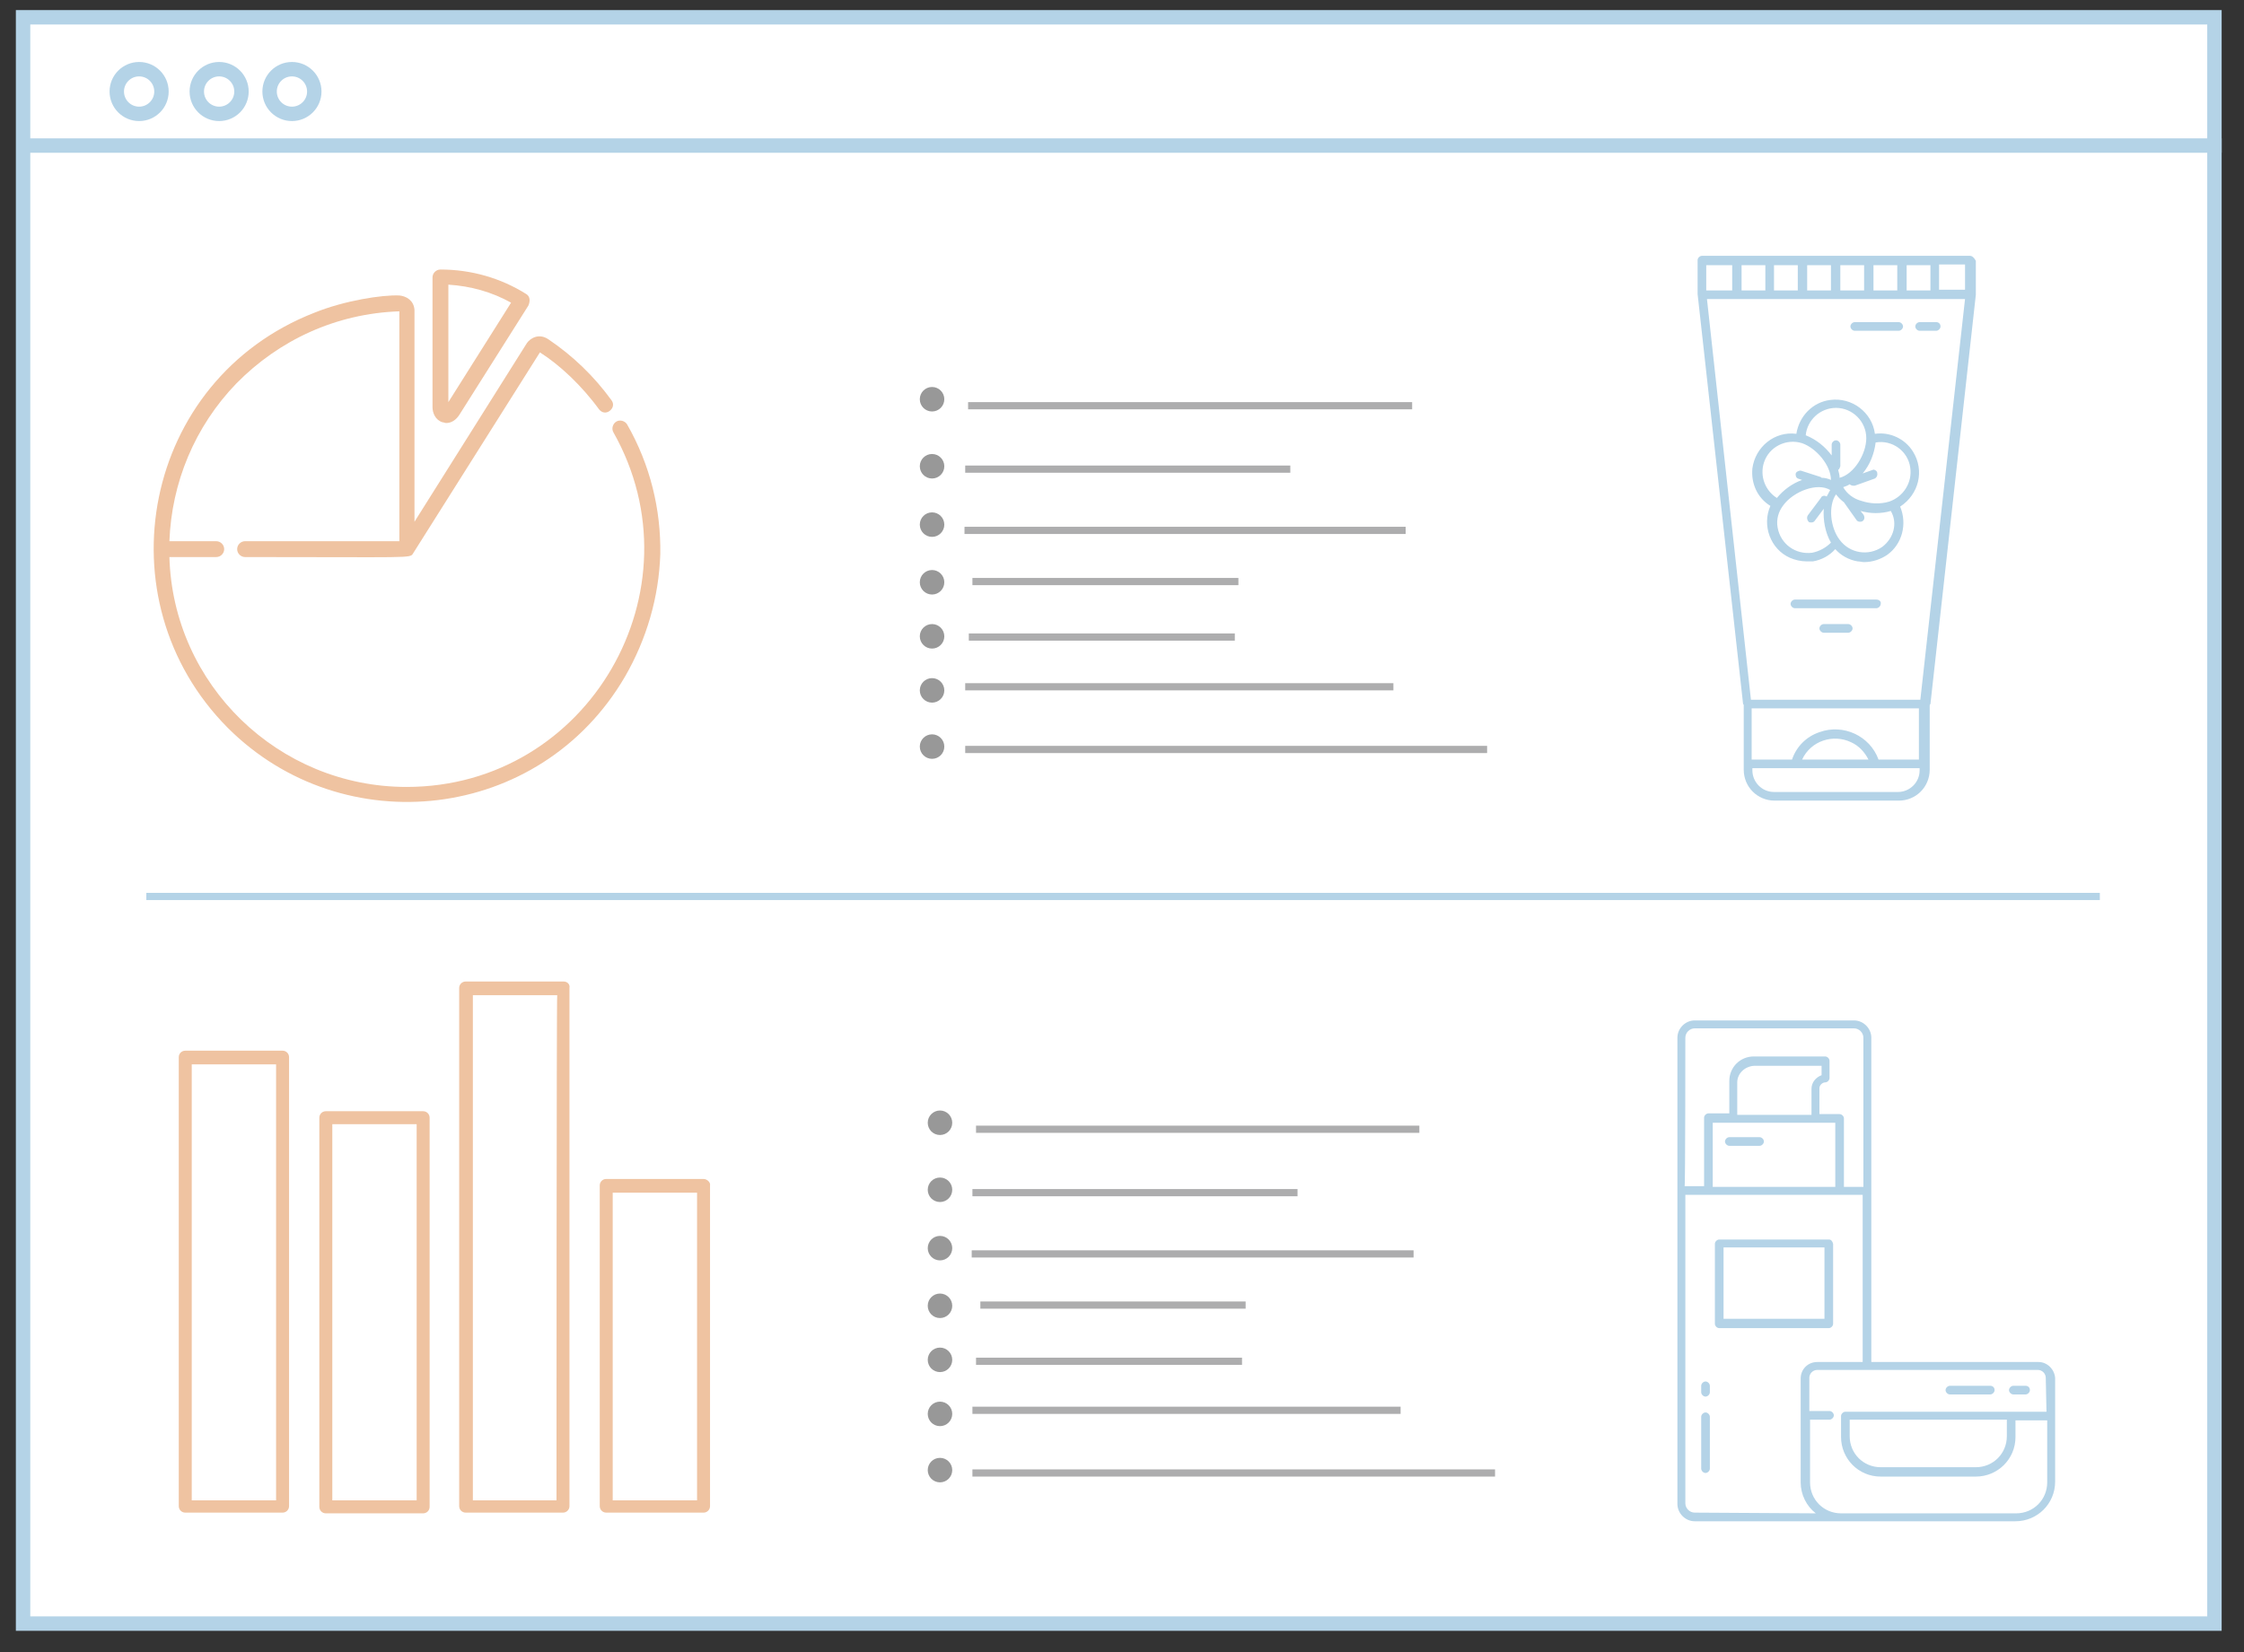 <?xml version="1.0" encoding="utf-8"?>
<!-- Generator: Adobe Illustrator 22.1.0, SVG Export Plug-In . SVG Version: 6.00 Build 0)  -->
<svg version="1.1" id="Layer_1" xmlns="http://www.w3.org/2000/svg" xmlns:xlink="http://www.w3.org/1999/xlink" x="0px" y="0px"
	 viewBox="0 0 311.3 229.3" style="enable-background:new 0 0 311.3 229.3;" xml:space="preserve">
<rect x="0" y="0" width="311.3" height="229.3" fill="#333333" stroke="none"/>
<style type="text/css">
	.st0{fill:none;stroke:#B4D3E7;stroke-width:2;stroke-miterlimit:10;}
	.st1{fill:#FFFFFF;stroke:#B4D3E7;stroke-width:2;stroke-miterlimit:10;}
	.st2{fill:#989898;stroke:#989898;stroke-miterlimit:10;}
	.st3{fill:none;stroke:#B4D3E7;stroke-miterlimit:10;}
	.st4{opacity:0.8;fill:none;stroke:#98989A;stroke-miterlimit:10;enable-background:new    ;}
	.st5{fill:#EFC3A1;}
	.st6{fill:#B4D3E7;}
</style>
<g id="Layer_1_1_">
</g>
<g id="Layer_2_1_">
	<line class="st0" x1="185.7" y1="-47.8" x2="185.7" y2="-47.3"/>
	<rect x="3.2" y="2.4" class="st1" width="304" height="222.9"/>
</g>
<g id="Layer_3">
	<line class="st0" x1="3.3" y1="20.2" x2="308.2" y2="20.2"/>
</g>
<g id="Layer_4">
	<circle class="st0" cx="19.3" cy="12.7" r="3.1"/>
	<circle class="st0" cx="30.4" cy="12.7" r="3.1"/>
	<circle class="st0" cx="40.5" cy="12.7" r="3.1"/>
	<circle class="st2" cx="129.3" cy="103.6" r="1.2"/>
	<circle class="st2" cx="129.3" cy="95.8" r="1.2"/>
	<circle class="st2" cx="129.3" cy="88.3" r="1.2"/>
	<circle class="st2" cx="129.3" cy="80.8" r="1.2"/>
	<circle class="st2" cx="129.3" cy="72.8" r="1.2"/>
	<circle class="st2" cx="129.3" cy="64.7" r="1.2"/>
	<circle class="st2" cx="129.3" cy="55.4" r="1.2"/>
	<circle class="st2" cx="130.4" cy="204" r="1.2"/>
	<circle class="st2" cx="130.4" cy="196.2" r="1.2"/>
	<circle class="st2" cx="130.4" cy="188.7" r="1.2"/>
	<circle class="st2" cx="130.4" cy="181.2" r="1.2"/>
	<circle class="st2" cx="130.4" cy="173.2" r="1.2"/>
	<circle class="st2" cx="130.4" cy="165.1" r="1.2"/>
	<circle class="st2" cx="130.4" cy="155.8" r="1.2"/>
</g>
<g id="Layer_5">
</g>
<g id="Layer_6">
</g>
<g id="Layer_7">
	<line class="st3" x1="20.3" y1="124.4" x2="291.3" y2="124.4"/>
	<line class="st4" x1="133.9" y1="65.1" x2="179" y2="65.1"/>
	<line class="st4" x1="134.3" y1="56.3" x2="195.9" y2="56.3"/>
	<line class="st4" x1="133.8" y1="73.6" x2="195" y2="73.6"/>
	<line class="st4" x1="134.4" y1="88.4" x2="171.3" y2="88.4"/>
	<line class="st4" x1="134.9" y1="80.7" x2="171.8" y2="80.7"/>
	<line class="st4" x1="133.9" y1="95.3" x2="193.3" y2="95.3"/>
	<line class="st4" x1="133.9" y1="104" x2="206.3" y2="104"/>
	<line class="st4" x1="134.9" y1="165.5" x2="180" y2="165.5"/>
	<line class="st4" x1="135.4" y1="156.7" x2="196.9" y2="156.7"/>
	<line class="st4" x1="134.8" y1="174" x2="196.1" y2="174"/>
	<line class="st4" x1="135.4" y1="188.9" x2="172.3" y2="188.9"/>
	<line class="st4" x1="136" y1="181.1" x2="172.8" y2="181.1"/>
	<line class="st4" x1="134.9" y1="195.7" x2="194.3" y2="195.7"/>
	<line class="st4" x1="134.9" y1="204.4" x2="207.4" y2="204.4"/>
	<g>
		<g>
			<g>
				<path class="st5" d="M58.7,154.2H45.2c-0.5,0-0.9,0.4-0.9,0.9v54c0,0.5,0.4,0.9,0.9,0.9h13.5c0.5,0,0.9-0.4,0.9-0.9v-54
					C59.6,154.6,59.2,154.2,58.7,154.2z M57.8,208.2H46.1V156h11.7V208.2z"/>
			</g>
		</g>
		<g>
			<g>
				<path class="st5" d="M78.2,136.2H64.6c-0.5,0-0.9,0.4-0.9,0.9V209c0,0.5,0.4,0.9,0.9,0.9h13.5c0.5,0,0.9-0.4,0.9-0.9v-71.9
					C79.1,136.6,78.7,136.2,78.2,136.2z M77.2,208.2H65.6v-70.1h11.7C77.2,138.1,77.2,208.2,77.2,208.2z"/>
			</g>
		</g>
		<g>
			<g>
				<path class="st5" d="M39.2,145.8H25.7c-0.5,0-0.9,0.4-0.9,0.9V209c0,0.5,0.4,0.9,0.9,0.9h13.5c0.5,0,0.9-0.4,0.9-0.9v-62.3
					C40.1,146.2,39.7,145.8,39.2,145.8z M38.3,208.2H26.6v-60.5h11.7V208.2L38.3,208.2z"/>
			</g>
		</g>
		<g>
			<g>
				<path class="st5" d="M97.6,163.6H84.1c-0.5,0-0.9,0.4-0.9,0.9V209c0,0.5,0.4,0.9,0.9,0.9h13.5c0.5,0,0.9-0.4,0.9-0.9v-44.5
					C98.6,164.1,98.1,163.6,97.6,163.6z M96.7,208.2H85v-42.7h11.7V208.2L96.7,208.2z"/>
			</g>
		</g>
	</g>
	<g>
		<g>
			<g>
				<path class="st5" d="M73,40.8c-3.5-2.2-7.6-3.4-11.9-3.4c-0.6,0-1.1,0.5-1.1,1.1v18c0,0.8,0.4,1.8,1.4,2.1
					c0.2,0,0.3,0.1,0.5,0.1c0.8,0,1.4-0.5,1.8-1.1l9.6-15.2C73.6,41.7,73.5,41.1,73,40.8z M62.2,55.8V39.5c3.1,0.2,6,1,8.7,2.5
					L62.2,55.8z"/>
			</g>
		</g>
		<g>
			<g>
				<path class="st5" d="M87,58.9c-0.3-0.5-1-0.7-1.5-0.4s-0.7,1-0.4,1.5c12.3,21.8-3.4,49.2-28.7,49.2C38.6,109.2,24,95,23.5,77.3
					H30c0.6,0,1.1-0.5,1.1-1.1s-0.5-1.1-1.1-1.1h-6.5c0.3-8.1,3.5-15.9,9.3-21.9c5.9-6,13.8-9.7,22.6-10c0,0.1,0-1.3,0,31.9H34
					c-0.6,0-1.1,0.5-1.1,1.1s0.5,1.1,1.1,1.1c23.1,0,22.9,0.2,23.3-0.5l17.6-27.9c2.7,1.7,5.8,4.6,8.2,7.9c0.4,0.5,1,0.6,1.5,0.2
					c0.5-0.4,0.6-1,0.2-1.5c-2.4-3.3-5.3-6.1-8.7-8.4c-1.3-0.9-2.5-0.2-3,0.5l0,0L57.5,72.4c0-31,0-29.1,0-29.4
					c-0.1-1.3-1.1-1.9-2.1-2l0,0c-2.4-0.1-7.6,0.7-11.8,2.4c-23.8,9.3-29.7,39.8-12,57.6c16,16,43.3,13.1,55.1-7.1
					c3-5.2,4.7-11,4.9-17C91.7,70.7,90.2,64.5,87,58.9z M74.9,48.8L74.9,48.8L74.9,48.8L74.9,48.8z"/>
			</g>
		</g>
	</g>
</g>
<g id="Layer_8">
</g>
<g>
	<g>
		<g>
			<path class="st6" d="M265.4,62.7c-1.1-1.8-3.2-2.8-5.3-2.5c-0.4-3-3.2-5.1-6.2-4.7c-2.4,0.3-4.3,2.2-4.7,4.7
				c-3-0.4-5.7,1.8-6.1,4.8c-0.2,2.1,0.7,4.1,2.5,5.2c-1.2,2.7,0,6,2.7,7.2c0.7,0.3,1.5,0.5,2.3,0.5c0.3,0,0.6,0,0.9,0
				c1.2-0.2,2.3-0.8,3.1-1.7c0.8,0.9,1.9,1.5,3.1,1.7c0.3,0,0.6,0.1,0.9,0.1c1.2,0,2.3-0.4,3.2-1c2.1-1.5,2.8-4.3,1.8-6.7
				C266.2,68.6,267,65.3,265.4,62.7z M251.4,76.7L251.4,76.7c-2.3,0.3-4.4-1.2-4.8-3.5c-0.2-1.1,0.1-2.2,0.8-3.1
				c1.4-1.9,4.7-3.2,6.5-2.1c-0.2,0.3-0.3,0.6-0.5,0.9c-0.3-0.2-0.7-0.1-0.8,0.2l-1.8,2.4c-0.2,0.3-0.1,0.7,0.1,0.9
				c0.1,0.1,0.2,0.1,0.4,0.1s0.4-0.1,0.5-0.3l1.2-1.6c-0.1,1.6,0.2,3.3,1,4.7C253.3,76,252.4,76.5,251.4,76.7z M254,66.6
				c-0.4-0.2-0.9-0.3-1.3-0.3l-0.1-0.1l-2.8-0.9c-0.3,0-0.7,0.2-0.7,0.5s0.1,0.5,0.3,0.6l0.6,0.2c-1.4,0.5-2.6,1.4-3.5,2.5
				c-1.6-1-2.4-3-1.8-4.9c0.7-2.2,3.1-3.4,5.3-2.7C252,62.2,254,64.6,254,66.6z M254.1,63.2c-0.9-1.2-2.1-2.2-3.6-2.8
				c0.2-2.1,2-3.8,4.2-3.8c2.3,0,4.2,1.9,4.2,4.2c0,2.2-1.7,5-3.7,5.5c0-0.4-0.1-0.7-0.2-1.1c0.2-0.1,0.2-0.3,0.3-0.5v-3
				c0-0.3-0.3-0.6-0.6-0.6s-0.6,0.3-0.6,0.6L254.1,63.2L254.1,63.2z M261.1,75.9L261.1,75.9c-1.9,1.3-4.5,0.9-5.9-1
				c-1.3-1.7-1.6-4.7-0.5-6.3c0.3,0.4,0.7,0.8,1.1,1.1l1.7,2.4c0.1,0.2,0.3,0.3,0.5,0.3c0.1,0,0.3,0,0.4-0.1
				c0.3-0.2,0.3-0.6,0.1-0.9l0,0l-0.4-0.5c0.7,0.2,1.4,0.3,2.1,0.3s1.5-0.1,2.1-0.3C263.3,72.6,262.7,74.7,261.1,75.9z M262.1,69.6
				c-1.3,0.4-2.7,0.3-3.9-0.1c-1.1-0.3-2-1-2.5-1.9c0.3-0.1,0.6-0.2,0.9-0.4c0.1,0.1,0.3,0.2,0.5,0.2c0.1,0,0.1,0,0.2,0l2.8-1
				c0.3-0.2,0.4-0.5,0.3-0.9c-0.1-0.2-0.4-0.4-0.6-0.3l-1.4,0.5c1-1.2,1.6-2.7,1.8-4.3c2.3-0.4,4.5,1.2,4.8,3.5
				C265.3,66.9,264.1,68.9,262.1,69.6z"/>
		</g>
	</g>
	<g>
		<g>
			<path class="st6" d="M256.4,86.6H253c-0.3,0-0.6,0.3-0.6,0.6c0,0.3,0.3,0.6,0.6,0.6h3.4c0.3,0,0.6-0.3,0.6-0.6
				S256.7,86.6,256.4,86.6z"/>
		</g>
	</g>
	<g>
		<g>
			<path class="st6" d="M260.3,83.2H249c-0.3,0-0.6,0.3-0.6,0.6c0,0.3,0.3,0.6,0.6,0.6h11.3c0.3,0,0.6-0.3,0.6-0.6
				C261,83.5,260.7,83.2,260.3,83.2z"/>
		</g>
	</g>
	<g>
		<g>
			<path class="st6" d="M273.3,35.5h-37.2c-0.3,0-0.6,0.3-0.6,0.6v4.7l0,0l6.3,56.8c0,0.1,0,0.1,0.1,0.2v9c0,2.4,1.9,4.3,4.3,4.3
				h17.2c2.4,0,4.3-1.9,4.3-4.3v-8.9c0-0.1,0-0.1,0.1-0.2l6.3-56.8l0,0v-4.7C273.9,35.8,273.6,35.5,273.3,35.5z M267.8,36.8v3.5
				h-3.3v-3.5H267.8z M263.2,36.8v3.5h-3.3v-3.5H263.2z M255.3,36.8h3.3v3.5h-3.3V36.8z M250.7,36.8h3.3v3.5h-3.3V36.8z M246.1,36.8
				h3.3v3.5h-3.3V36.8z M244.9,36.8v3.5h-3.3v-3.5H244.9z M236.7,36.8h3.6v3.5h-3.6C236.7,40.2,236.7,36.8,236.7,36.8z M266.3,106.9
				c0,1.7-1.4,3-3,3h-17.2c-1.7,0-3-1.4-3-3v-0.3h23.2V106.9z M250,105.4c1.2-2.6,4.3-3.6,6.8-2.4c1.1,0.5,1.9,1.4,2.4,2.4H250z
				 M260.6,105.4c-1.2-3.3-4.9-5-8.2-3.8c-1.8,0.6-3.2,2-3.8,3.8H243v-7.1h23.2v7.1H260.6z M266.4,97.1h-23.5l-6.1-55.6h35.8
				L266.4,97.1z M272.6,40.2H269v-3.5h3.6V40.2z"/>
		</g>
	</g>
	<g>
		<g>
			<path class="st6" d="M268.6,44.7h-2.3c-0.3,0-0.6,0.3-0.6,0.6s0.3,0.6,0.6,0.6h2.3c0.3,0,0.6-0.3,0.6-0.6S269,44.7,268.6,44.7z"
				/>
		</g>
	</g>
	<g>
		<g>
			<path class="st6" d="M263.4,44.7h-6.1c-0.3,0-0.6,0.3-0.6,0.6s0.3,0.6,0.6,0.6h6.1c0.3,0,0.6-0.3,0.6-0.6S263.7,44.7,263.4,44.7z
				"/>
		</g>
	</g>
</g>
<g>
	<g>
		<g>
			<path class="st6" d="M244.1,157.8h-4.2c-0.3,0-0.6,0.3-0.6,0.6s0.3,0.6,0.6,0.6h4.2c0.3,0,0.6-0.3,0.6-0.6
				S244.4,157.8,244.1,157.8z"/>
		</g>
	</g>
	<g>
		<g>
			<path class="st6" d="M253.7,172h-15.2c-0.3,0-0.6,0.3-0.6,0.6v11.1c0,0.3,0.3,0.6,0.6,0.6h15.2c0.3,0,0.6-0.3,0.6-0.6v-11.1
				C254.2,172.2,254,172,253.7,172z M253.1,183h-14v-9.9h14V183z"/>
		</g>
	</g>
	<g>
		<g>
			<path class="st6" d="M276.1,192.3h-5.6c-0.3,0-0.6,0.3-0.6,0.6s0.3,0.6,0.6,0.6h5.6c0.3,0,0.6-0.3,0.6-0.6
				C276.7,192.5,276.4,192.3,276.1,192.3z"/>
		</g>
	</g>
	<g>
		<g>
			<path class="st6" d="M281,192.3h-1.7c-0.3,0-0.6,0.3-0.6,0.6s0.3,0.6,0.6,0.6h1.7c0.3,0,0.6-0.3,0.6-0.6
				C281.6,192.5,281.3,192.3,281,192.3z"/>
		</g>
	</g>
	<g>
		<g>
			<path class="st6" d="M282.8,189h-23.2v-45c0-1.3-1.1-2.4-2.4-2.4h-22.1c-1.3,0-2.4,1.1-2.4,2.4v64.7c0,1.3,1.1,2.4,2.4,2.4h44.5
				c3,0,5.5-2.4,5.5-5.5v-14.4C285,190,284,189,282.8,189z M233.8,144c0-0.7,0.6-1.3,1.3-1.3h22.1c0.7,0,1.3,0.6,1.3,1.3v20.7h-2.7
				v-9.5c0-0.3-0.3-0.6-0.6-0.6h-2.8V151c0-0.4,0.4-0.8,0.8-0.8c0.3,0,0.6-0.3,0.6-0.6v-2.4c0-0.3-0.3-0.6-0.6-0.6h-9.9
				c-1.9,0-3.4,1.5-3.4,3.4v4.5H237c-0.3,0-0.6,0.3-0.6,0.6v9.5h-2.7C233.8,164.7,233.8,144,233.8,144z M254.6,155.8v8.9h-17v-8.9
				H254.6z M241,154.7v-4.5c0-1.2,1-2.2,2.3-2.3h9.4v1.3c-0.8,0.3-1.4,1-1.4,1.9v3.6H241z M235.1,209.9c-0.7,0-1.3-0.6-1.3-1.3
				v-42.8h24.6V189h-6.3c-1.3,0-2.3,1-2.3,2.3v14.4c0,1.7,0.8,3.3,2.1,4.3L235.1,209.9z M283.9,195.9H256c-0.3,0-0.6,0.3-0.6,0.6
				v2.9c0,3,2.4,5.5,5.5,5.5h13.2c3,0,5.5-2.4,5.5-5.5v-2.3h4.4v8.6c0,2.4-1.9,4.3-4.3,4.3h-24.3c-2.4,0-4.3-1.9-4.3-4.3l0,0V197
				h2.7c0.3,0,0.6-0.3,0.6-0.6s-0.3-0.6-0.6-0.6H251v-4.6c0-0.6,0.5-1.1,1.1-1.1h30.6c0.6,0,1.1,0.5,1.1,1.1L283.9,195.9
				L283.9,195.9z M278.4,197v2.3c0,2.4-1.9,4.3-4.3,4.3h-13.2c-2.4,0-4.3-1.9-4.3-4.3V197H278.4z"/>
		</g>
	</g>
	<g>
		<g>
			<path class="st6" d="M236.6,196c-0.3,0-0.6,0.3-0.6,0.6v7.2c0,0.3,0.3,0.6,0.6,0.6s0.6-0.3,0.6-0.6v-7.2
				C237.2,196.3,236.9,196,236.6,196z"/>
		</g>
	</g>
	<g>
		<g>
			<path class="st6" d="M236.6,191.7c-0.3,0-0.6,0.3-0.6,0.6v0.9c0,0.3,0.3,0.6,0.6,0.6s0.6-0.3,0.6-0.6v-0.9
				C237.2,192,236.9,191.7,236.6,191.7z"/>
		</g>
	</g>
</g>
</svg>
